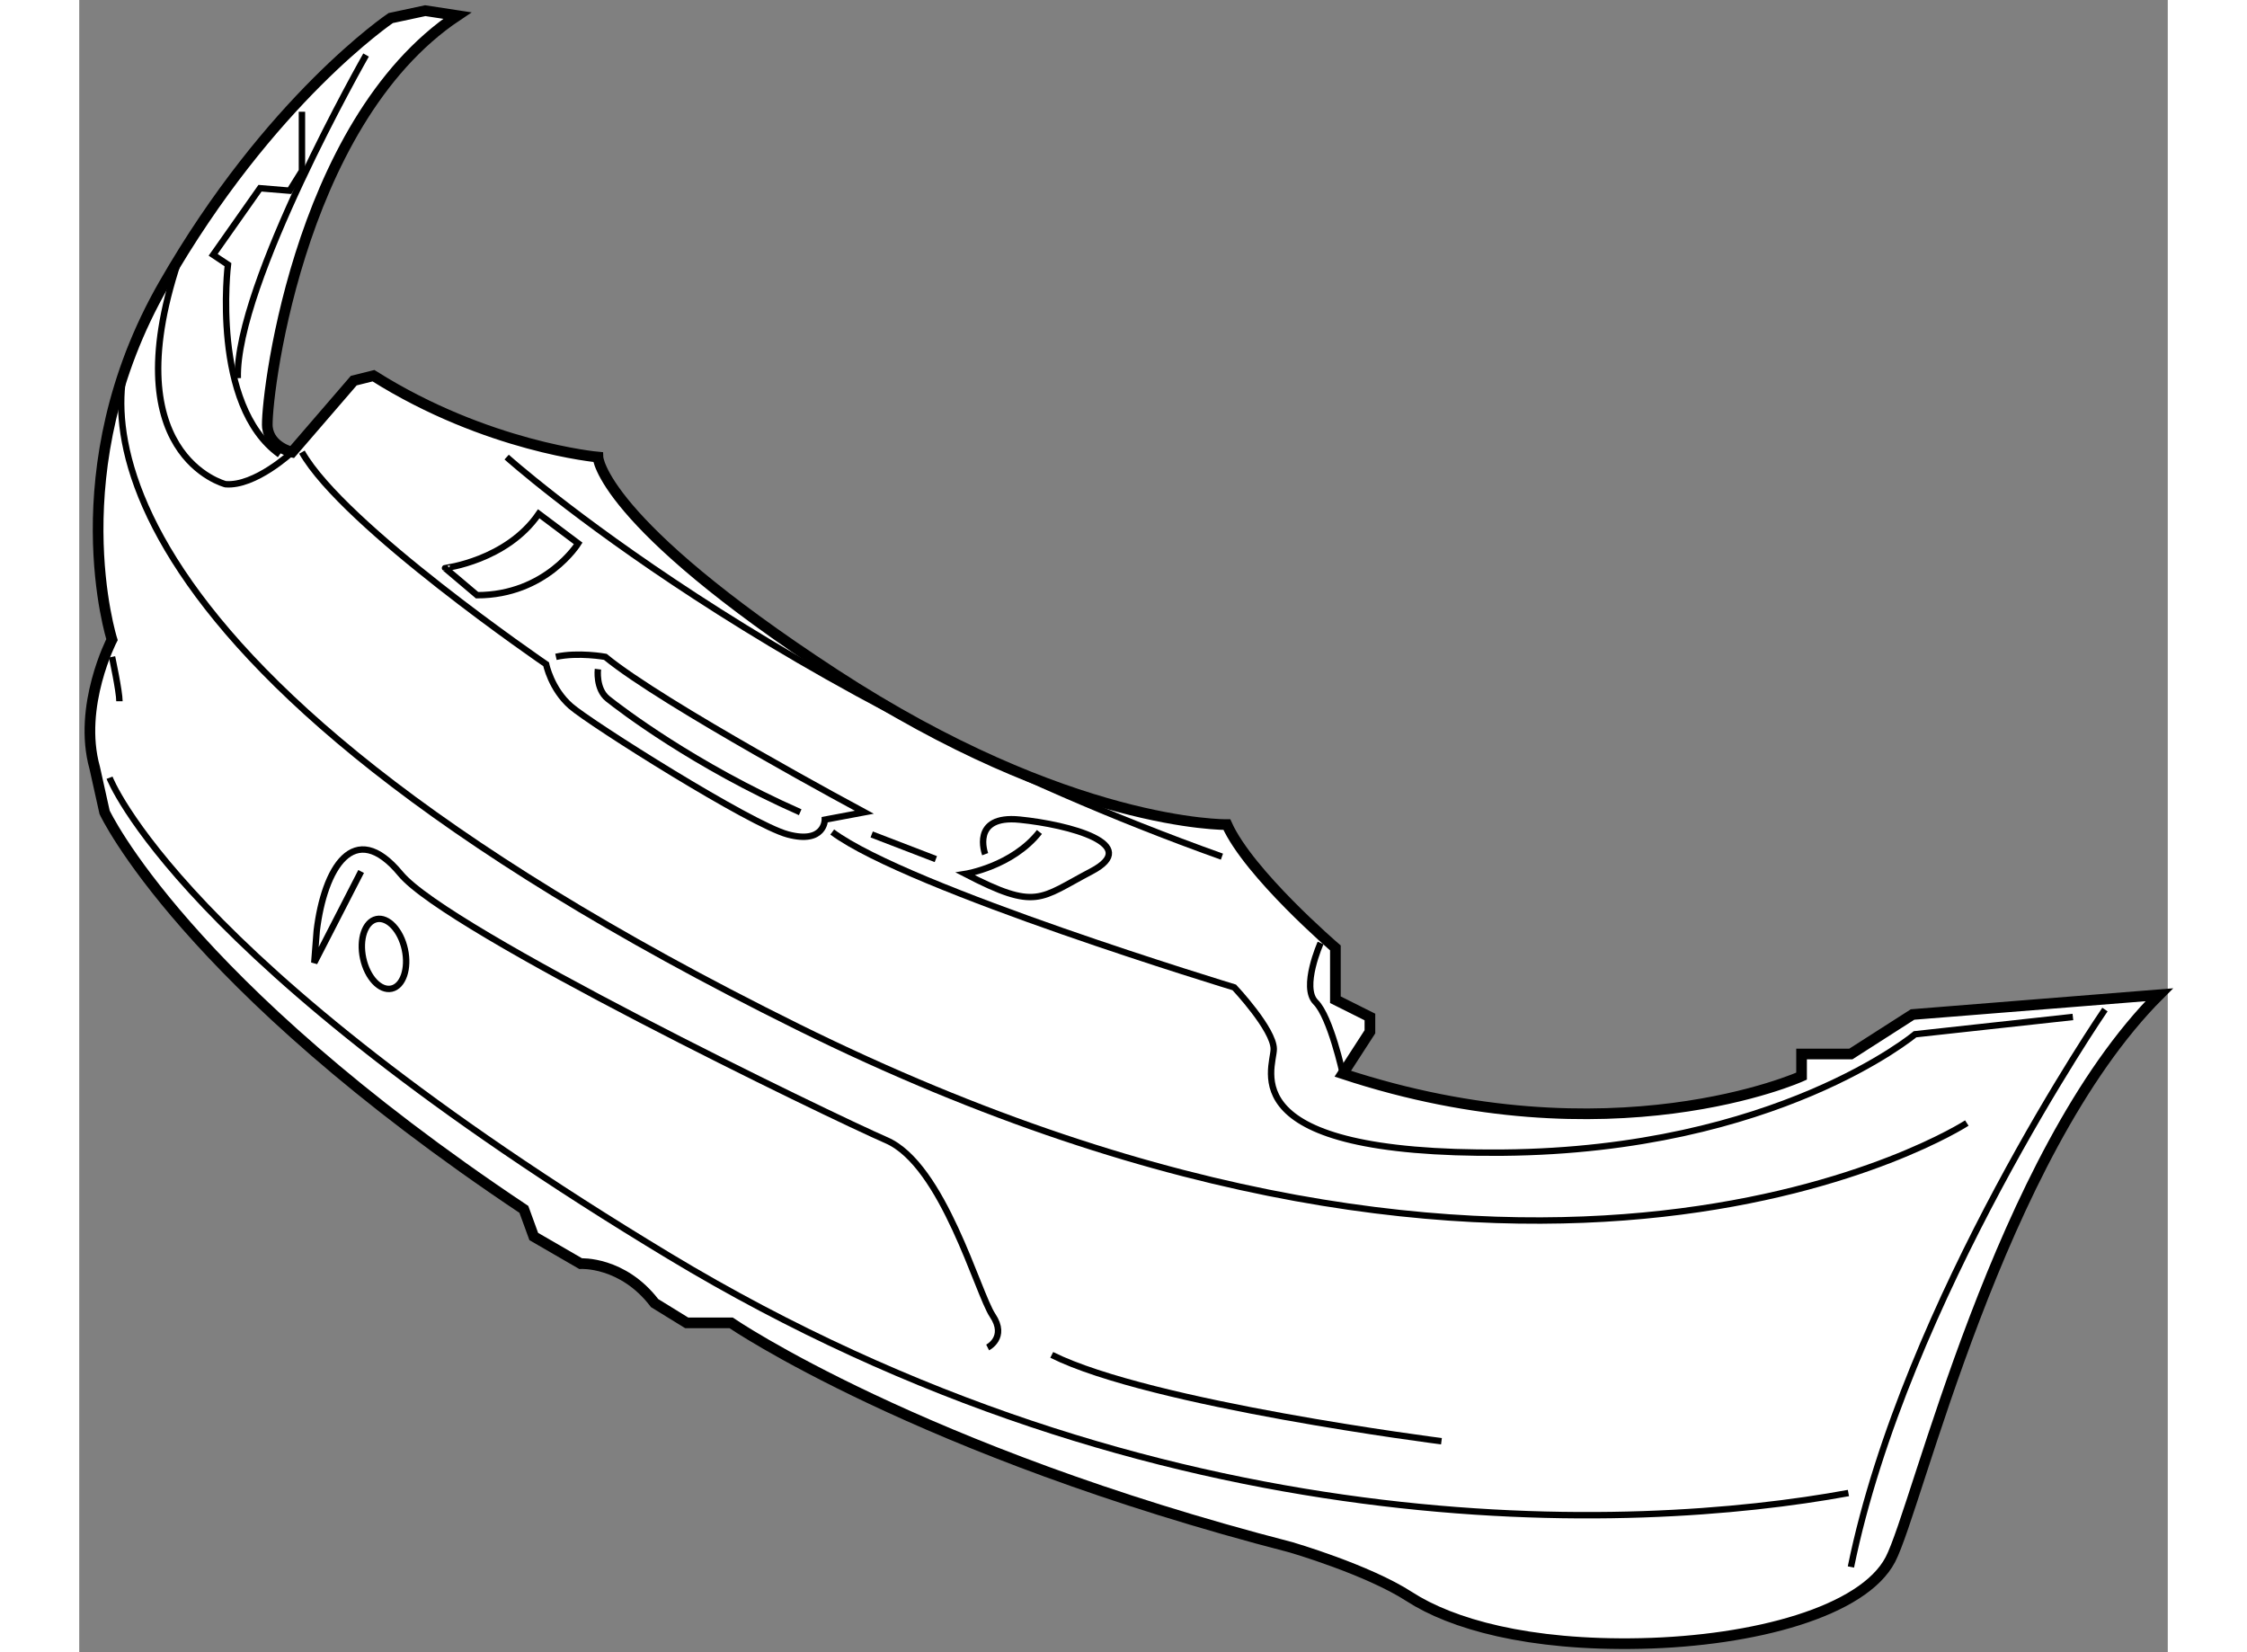 <?xml version="1.0" encoding="utf-8"?>
<!-- Generator: Adobe Illustrator 15.1.0, SVG Export Plug-In . SVG Version: 6.00 Build 0)  -->
<!DOCTYPE svg PUBLIC "-//W3C//DTD SVG 1.1//EN" "http://www.w3.org/Graphics/SVG/1.1/DTD/svg11.dtd">
<svg version="1.1" xmlns="http://www.w3.org/2000/svg" xmlns:xlink="http://www.w3.org/1999/xlink" x="0px" y="0px" width="244.8px"
	 height="180px" viewBox="30.377 60.167 97.878 77.43" enable-background="new 0 0 244.8 180" xml:space="preserve">
	
<rect x="30.377" y="60.167" width="97.878" height="77.43" fill="#808080" stroke="none"/>
	
<g><path fill="#FFFFFF" stroke="#000000" stroke-width="0.5" d="M127.855,106.786l-11.56,0.925l-2.89,1.85h-2.312v1.04
				c0,0-8.9,4.046-21.5-0.115l1.271-1.965v-0.693l-1.618-0.81v-2.428c0,0-4.046-3.468-5.086-5.779c0,0-7.397,0.116-18.379-7.051
				S54.686,81.588,54.686,81.588s-5.203-0.462-10.52-3.814l-0.924,0.231l-2.891,3.352c0,0-1.039-0.232-1.155-1.156
				s1.271-14.218,8.899-19.304l-1.502-0.23l-1.619,0.347c0,0-5.663,3.814-10.634,12.483s-2.428,16.646-2.428,16.646
				s-1.617,3.121-0.809,6.011l0.462,2.08c0,0,3.698,7.976,19.65,18.61l0.463,1.271l2.196,1.271c0,0,1.966-0.115,3.468,1.85
				l1.502,0.925h2.081c0,0,8.785,6.011,26.239,10.519c0,0,3.582,1.04,5.548,2.312s5.55,2.312,10.866,2.196s10.403-1.502,11.675-3.93
				S120.342,114.299,127.855,106.786z"></path><path fill="none" stroke="#000000" stroke-width="0.3" d="M125.311,107.479c0,0-9.362,13.64-11.905,26.124"></path><path fill="none" stroke="#000000" stroke-width="0.3" d="M123.809,107.827l-7.398,0.81c0,0-6.474,5.432-19.304,5.548
				s-10.75-3.93-10.75-4.854s-1.85-2.89-1.85-2.89s-15.258-4.623-18.841-7.282"></path><path fill="none" stroke="#000000" stroke-width="0.3" d="M118.838,112.798c0,0-19.766,12.831-54.79-4.508
				S31.451,78.12,33.185,75.809"></path><path fill="none" stroke="#000000" stroke-width="0.3" d="M94.217,127.709c0,0-13.641-1.734-18.264-4.046"></path><path fill="none" stroke="#000000" stroke-width="0.3" d="M72.949,123.316c0,0,0.926-0.463,0.231-1.503s-2.313-7.052-4.971-8.207
				s-20.575-9.825-22.771-12.483s-3.583-0.232-3.93,2.658l-0.116,1.503l2.196-4.276"></path><path fill="none" stroke="#000000" stroke-width="0.3" d="M31.914,90.951c0,0,0.347,1.617,0.347,2.08"></path><path fill="none" stroke="#000000" stroke-width="0.3" d="M31.798,96.615c0,0,3.237,8.555,26.239,22.425
				s45.195,12.946,55.252,11.097"></path><path fill="none" stroke="#000000" stroke-width="0.3" d="M40.814,81.357c1.965,3.468,11.444,9.94,11.444,9.94
				s0.23,1.156,1.155,1.965s8.438,5.549,10.172,6.011s1.734-0.693,1.734-0.693l1.85-0.347c0,0-9.479-5.087-12.138-7.283
				c0,0-1.272-0.231-2.313,0"></path><path fill="none" stroke="#000000" stroke-width="0.3" d="M43.819,62.746c0,0-6.127,10.75-6.011,15.143"></path><path fill="none" stroke="#000000" stroke-width="0.3" d="M40.814,65.405v2.773l-0.578,0.925l-1.387-0.115l-2.196,3.121
				l0.693,0.462c0,0-0.811,6.588,2.427,8.9"></path><path fill="none" stroke="#000000" stroke-width="0.3" d="M88.553,104.359c0,0-0.925,2.081-0.231,2.774s1.272,3.352,1.272,3.352"></path><path fill="none" stroke="#000000" stroke-width="0.3" d="M72.833,100.198c0,0-0.693-1.851,1.618-1.619s5.78,1.156,3.353,2.428
				s-2.543,1.851-5.896,0.116c0,0,2.196-0.348,3.468-1.966"></path><line fill="none" stroke="#000000" stroke-width="0.3" x1="70.521" y1="100.429" x2="67.515" y2="99.273"></line><path fill="none" stroke="#000000" stroke-width="0.3" d="M50.408,81.588c0,0,12.484,11.212,33.521,18.726"></path><path fill="none" stroke="#000000" stroke-width="0.3" d="M51.911,84.246l1.85,1.388c0,0-1.502,2.427-4.739,2.427l-1.503-1.271
				C47.518,86.789,50.408,86.442,51.911,84.246z"></path><path fill="none" stroke="#000000" stroke-width="0.3" d="M54.685,91.528c0,0-0.116,0.926,0.462,1.388s4.047,3.12,9.017,5.316"></path><path fill="none" stroke="#000000" stroke-width="0.3" d="M40.352,81.356c0,0-1.735,1.619-3.122,1.503
				c0,0-5.402-1.359-2.068-10.859"></path><ellipse transform="matrix(-0.977 0.212 -0.212 -0.977 110.519 197.824)" fill="none" stroke="#000000" stroke-width="0.3" cx="44.662" cy="104.833" rx="1" ry="1.667"></ellipse></g>


</svg>